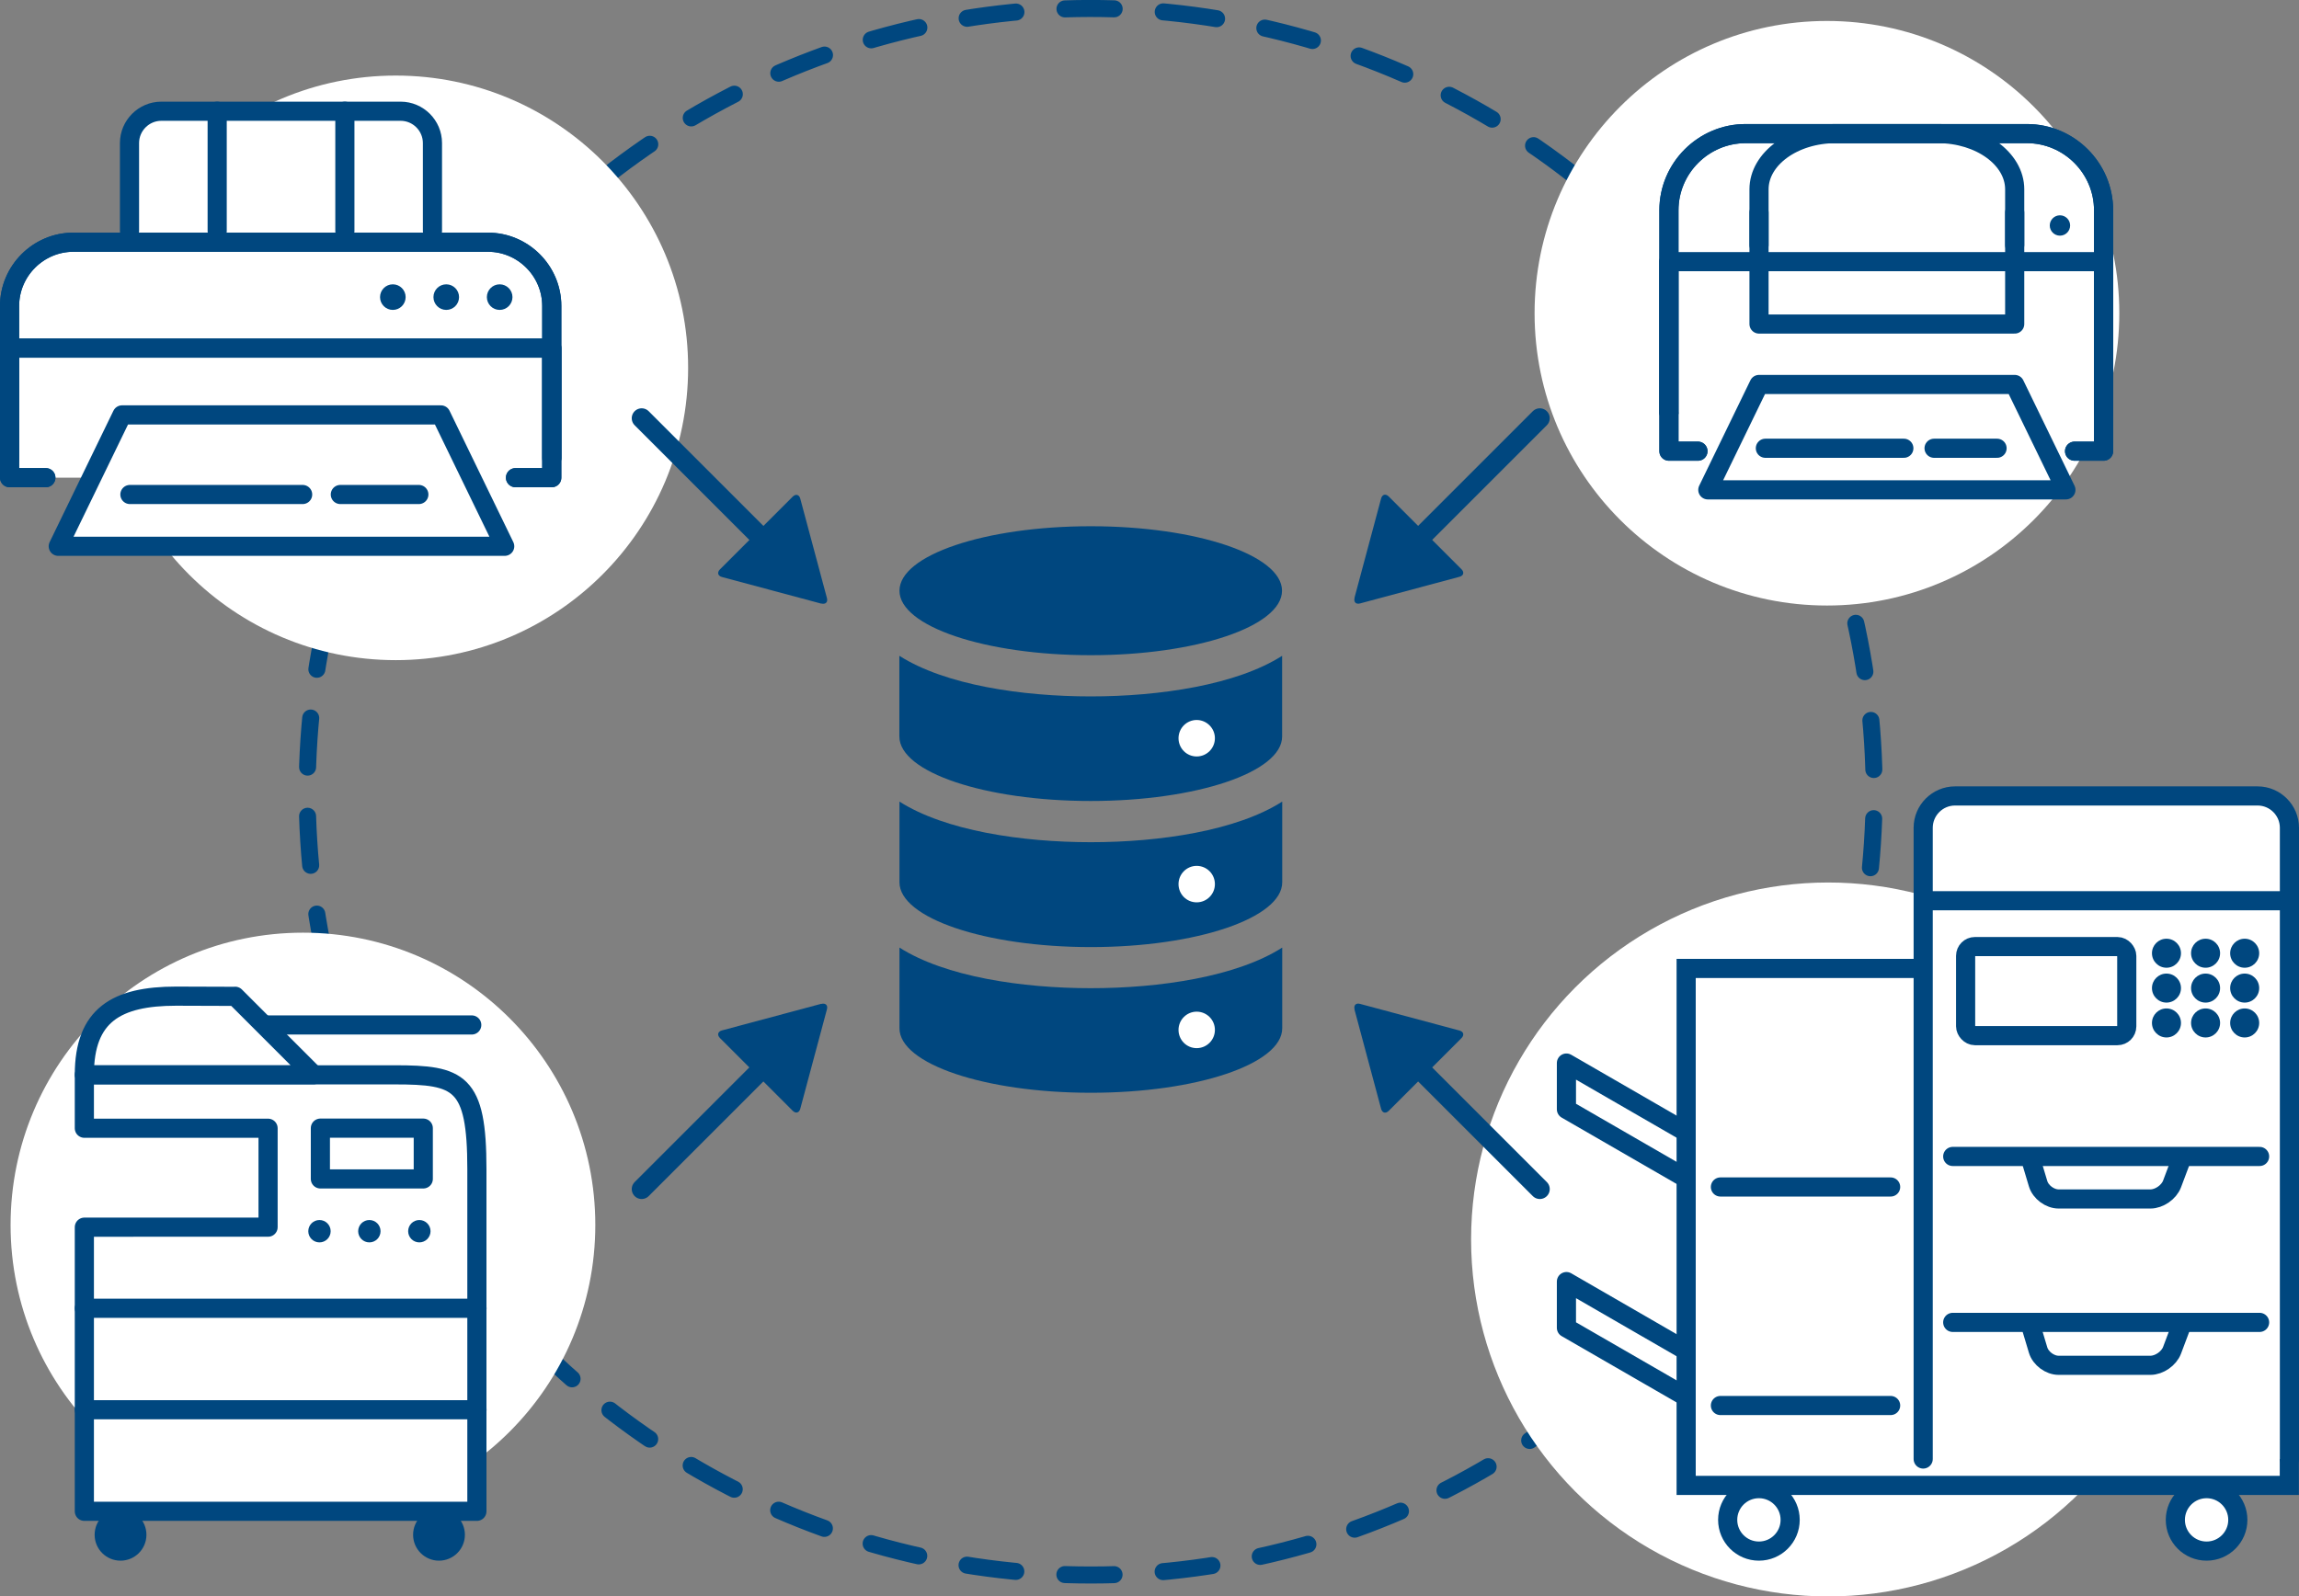 <?xml version="1.0" encoding="UTF-8"?>
<svg id="_レイヤー_2" data-name="レイヤー 2" xmlns="http://www.w3.org/2000/svg" viewBox="0 0 228.12 158.45">
  <rect x="0" y="0" width="228.12" height="158.45" fill="#808080" stroke="none"/>
  <defs>
    <style>
      .cls-1, .cls-2, .cls-3, .cls-4, .cls-5, .cls-6, .cls-7, .cls-8 {
        stroke: #00477f;
      }

      .cls-1, .cls-2, .cls-4, .cls-5 {
        stroke-miterlimit: 10;
      }

      .cls-1, .cls-2, .cls-4, .cls-5, .cls-7, .cls-8 {
        stroke-width: 1.9px;
      }

      .cls-1, .cls-9, .cls-8 {
        fill: #fff;
      }

      .cls-2, .cls-3, .cls-5, .cls-6, .cls-7 {
        fill: none;
      }

      .cls-2, .cls-3, .cls-6, .cls-7, .cls-8 {
        stroke-linecap: round;
      }

      .cls-3 {
        stroke-dasharray: 4.88 4.88;
        stroke-width: 1.69px;
      }

      .cls-3, .cls-6, .cls-7, .cls-8 {
        stroke-linejoin: round;
      }

      .cls-4, .cls-10 {
        fill: #00477f;
      }

      .cls-6 {
        stroke-width: 1.97px;
      }
    </style>
  </defs>
  <g id="_レイヤー_1-2" data-name="レイヤー 1">
    <g>
      <circle class="cls-3" cx="108.23" cy="78.58" r="77.74" transform="translate(19.37 178.55) rotate(-84.35)"/>
      <circle class="cls-9" cx="39.27" cy="36.51" r="29.01"/>
      <path class="cls-9" d="M39.75,29.54c1.74,0,3.16-1.42,3.16-3.16v-12.18c0-1.74-1.42-3.16-3.16-3.16h-23.74c-1.74,0-3.16,1.42-3.16,3.16v12.18c0,1.74,1.42,3.15,3.16,3.12l23.74.04Z"/>
      <path class="cls-7" d="M12.85,22.92v-8.72c0-1.74,1.42-3.16,3.16-3.16h23.74c1.74,0,3.16,1.42,3.16,3.16v8.72"/>
      <circle class="cls-9" cx="181.28" cy="31.09" r="29.01"/>
      <circle class="cls-9" cx="181.4" cy="123.02" r="35.43"/>
      <circle class="cls-9" cx="30.06" cy="121.58" r="29.01"/>
      <g>
        <ellipse class="cls-10" cx="108.23" cy="58.63" rx="18.98" ry="6.4"/>
        <path class="cls-10" d="M108.23,69.12c-6.86,0-14.46-1.14-18.99-4.03v8.01c0,3.54,8.5,6.4,18.99,6.4s18.99-2.86,18.99-6.4v-8.01c-4.52,2.89-12.15,4.03-18.99,4.03Z"/>
        <path class="cls-10" d="M89.25,79.56v8.01c0,3.54,8.5,6.43,18.99,6.43s18.99-2.89,18.99-6.43v-8.01c-4.52,2.89-12.15,4.03-18.99,4.03s-14.46-1.14-18.99-4.03Z"/>
        <path class="cls-10" d="M89.25,94.05v8.01c0,3.54,8.5,6.4,18.99,6.4s18.99-2.86,18.99-6.4v-8.01c-4.52,2.89-12.15,4.03-18.99,4.03s-14.46-1.14-18.99-4.03Z"/>
      </g>
      <g>
        <g>
          <polygon class="cls-8" points="187.43 128.58 155.43 110.1 155.43 105.51 187.43 123.99 187.43 128.58"/>
          <polygon class="cls-8" points="173.26 137.5 155.43 127.2 155.43 131.79 173.26 142.08 173.26 137.5"/>
          <rect class="cls-1" x="167.31" y="96.12" width="59.85" height="51.31"/>
          <g>
            <path class="cls-9" d="M190.83,144.81v-62.65c0-1.74,1.42-3.16,3.16-3.16h30.02c1.74,0,3.16,1.42,3.16,3.16v62.65"/>
            <path class="cls-2" d="M190.83,144.81v-62.65c0-1.74,1.42-3.16,3.16-3.16h30.02c1.74,0,3.16,1.42,3.16,3.16v62.65"/>
          </g>
          <line class="cls-2" x1="170.71" y1="117.81" x2="187.6" y2="117.81"/>
          <line class="cls-2" x1="170.71" y1="139.5" x2="187.6" y2="139.5"/>
          <g>
            <line class="cls-2" x1="193.76" y1="114.78" x2="224.21" y2="114.78"/>
            <line class="cls-2" x1="193.76" y1="131.25" x2="224.21" y2="131.25"/>
            <path class="cls-5" d="M216.55,131.29l-1.03,2.74c-.31.81-1.27,1.48-2.14,1.48h-9.11c-.87,0-1.79-.68-2.04-1.52l-.81-2.7"/>
            <path class="cls-5" d="M216.55,114.78l-1.03,2.74c-.31.81-1.27,1.48-2.14,1.48h-9.11c-.87,0-1.79-.68-2.04-1.52l-.81-2.7"/>
          </g>
          <g>
            <rect class="cls-9" x="195.04" y="93.95" width="15.99" height="8.84" rx=".92" ry=".92"/>
            <rect class="cls-5" x="195.04" y="93.95" width="15.99" height="8.84" rx=".92" ry=".92"/>
          </g>
          <circle class="cls-1" cx="174.53" cy="150.85" r="3.1"/>
          <circle class="cls-1" cx="218.95" cy="150.85" r="3.1"/>
        </g>
        <circle class="cls-10" cx="214.97" cy="94.61" r="1.44"/>
        <circle class="cls-10" cx="218.85" cy="94.61" r="1.44"/>
        <circle class="cls-10" cx="222.73" cy="94.61" r="1.44"/>
        <circle class="cls-10" cx="214.97" cy="98.07" r="1.44"/>
        <circle class="cls-10" cx="218.85" cy="98.07" r="1.44"/>
        <circle class="cls-10" cx="222.73" cy="98.07" r="1.44"/>
        <circle class="cls-10" cx="214.97" cy="101.53" r="1.44"/>
        <circle class="cls-10" cx="218.85" cy="101.53" r="1.44"/>
        <circle class="cls-10" cx="222.73" cy="101.53" r="1.44"/>
        <line class="cls-5" x1="190.83" y1="89.4" x2="227.17" y2="89.4"/>
      </g>
      <g>
        <path class="cls-8" d="M8.37,106.68v5.3h18.23v9.82H8.37v28.2h38.95v-33.97c0-8.69-1.74-9.35-8.16-9.35H8.37Z"/>
        <line class="cls-7" x1="8.37" y1="139.92" x2="47.33" y2="139.92"/>
        <line class="cls-7" x1="8.37" y1="129.85" x2="47.33" y2="129.85"/>
        <path class="cls-8" d="M23.33,98.89c-1.3,0-4.85-.02-5.85-.02-5.92,0-9.11,1.88-9.11,7.8h22.75s-7.09-7.09-7.79-7.79Z"/>
        <line class="cls-7" x1="46.81" y1="101.73" x2="26.58" y2="101.73"/>
        <rect class="cls-8" x="31.79" y="111.97" width="10.21" height="5.04"/>
        <circle class="cls-10" cx="31.7" cy="122.2" r="1.11"/>
        <circle class="cls-10" cx="36.65" cy="122.2" r="1.11"/>
        <circle class="cls-10" cx="41.61" cy="122.2" r="1.11"/>
        <circle class="cls-4" cx="11.96" cy="152.33" r="1.62"/>
        <circle class="cls-4" cx="43.56" cy="152.33" r="1.62"/>
      </g>
      <g>
        <g>
          <path class="cls-9" d="M.95,45.47v-15.1c0-3.48,2.85-6.33,6.33-6.33h41.14c3.48,0,6.33,2.85,6.33,6.33v15.1"/>
          <path class="cls-7" d="M.95,45.47v-15.1c0-3.48,2.85-6.33,6.33-6.33h41.14c3.48,0,6.33,2.85,6.33,6.33v15.1"/>
        </g>
        <polyline class="cls-8" points="51.15 47.41 54.75 47.41 54.75 34.55 .95 34.55 .95 47.41 4.55 47.41"/>
        <path class="cls-7" d="M.95,45.47v-15.1c0-3.48,2.85-6.33,6.33-6.33h41.14c3.48,0,6.33,2.85,6.33,6.33v15.1"/>
        <circle class="cls-10" cx="38.98" cy="29.49" r="1.27"/>
        <circle class="cls-10" cx="44.28" cy="29.49" r="1.27"/>
        <circle class="cls-10" cx="49.58" cy="29.49" r="1.27"/>
        <polyline class="cls-7" points="51.15 47.41 54.75 47.41 54.75 34.55 .95 34.55 .95 47.41 4.55 47.41"/>
        <polygon class="cls-8" points="50.08 54.22 43.75 41.18 12.11 41.18 5.78 54.22 50.08 54.22"/>
        <line class="cls-7" x1="12.89" y1="49.08" x2="30.03" y2="49.08"/>
        <line class="cls-7" x1="33.77" y1="49.08" x2="41.56" y2="49.08"/>
        <g>
          <line class="cls-7" x1="21.55" y1="22.92" x2="21.55" y2="11.04"/>
          <line class="cls-7" x1="34.22" y1="22.92" x2="34.22" y2="11.04"/>
        </g>
      </g>
      <g>
        <g>
          <line class="cls-6" x1="136.79" y1="57.51" x2="152.79" y2="41.51"/>
          <path class="cls-10" d="M134.41,59.34c-.11.42.14.67.55.55l9.85-2.64c.42-.11.51-.45.2-.76l-7.21-7.21c-.31-.31-.65-.21-.76.2l-2.64,9.85Z"/>
        </g>
        <g>
          <line class="cls-6" x1="79.67" y1="102.02" x2="63.67" y2="118.02"/>
          <path class="cls-10" d="M81.5,99.64c.42-.11.67.14.55.55l-2.64,9.85c-.11.42-.45.51-.76.2l-7.21-7.21c-.31-.31-.21-.65.2-.76l9.85-2.64Z"/>
        </g>
        <g>
          <line class="cls-6" x1="136.79" y1="102.02" x2="152.79" y2="118.02"/>
          <path class="cls-10" d="M134.41,100.19c-.11-.42.14-.67.55-.55l9.85,2.64c.42.11.51.45.2.76l-7.21,7.21c-.31.31-.65.21-.76-.2l-2.64-9.85Z"/>
        </g>
        <g>
          <line class="cls-6" x1="79.67" y1="57.51" x2="63.67" y2="41.51"/>
          <path class="cls-10" d="M81.5,59.9c.42.11.67-.14.55-.55l-2.64-9.85c-.11-.42-.45-.51-.76-.2l-7.21,7.21c-.31.31-.21.65.2.76l9.85,2.64Z"/>
        </g>
      </g>
      <path class="cls-9" d="M118.74,75.08c-1,0-1.8-.81-1.8-1.81s.81-1.81,1.8-1.81,1.81.81,1.81,1.81-.81,1.81-1.81,1.81Z"/>
      <path class="cls-9" d="M118.74,85.94c1,0,1.81.81,1.81,1.81s-.81,1.81-1.81,1.81-1.8-.81-1.8-1.81.81-1.81,1.8-1.81Z"/>
      <path class="cls-9" d="M118.74,100.41c1,0,1.81.81,1.81,1.81s-.81,1.81-1.81,1.81-1.8-.81-1.8-1.81.81-1.81,1.8-1.81Z"/>
      <g>
        <polyline class="cls-8" points="205.85 44.78 208.73 44.78 208.73 25.97 165.6 25.97 165.6 44.78 168.48 44.78"/>
        <g>
          <path class="cls-9" d="M165.6,40.94v-20.07c0-4.19,3.43-7.61,7.61-7.61h27.91c4.19,0,7.61,3.43,7.61,7.61v20.07"/>
          <path class="cls-7" d="M165.6,40.94v-20.07c0-4.19,3.43-7.61,7.61-7.61h27.91c4.19,0,7.61,3.43,7.61,7.61v20.07"/>
        </g>
        <g>
          <polyline class="cls-7" points="205.85 44.78 208.73 44.78 208.73 25.97 165.6 25.97 165.6 44.78 168.48 44.78"/>
          <path class="cls-7" d="M165.6,40.94v-20.07c0-4.19,3.43-7.61,7.61-7.61h27.91c4.19,0,7.61,3.43,7.61,7.61v20.07"/>
          <circle class="cls-10" cx="204.4" cy="22.38" r="1.01"/>
          <path class="cls-7" d="M199.91,24.32v-5.53c0-3.04-3.43-5.53-7.61-5.53h-10.15c-4.19,0-7.61,2.49-7.61,5.53v5.53"/>
          <polyline class="cls-7" points="174.54 21.1 174.54 32.16 199.91 32.16 199.91 21.1"/>
          <polygon class="cls-8" points="204.99 48.62 199.91 38.16 174.54 38.16 169.46 48.62 204.99 48.62"/>
          <line class="cls-7" x1="175.17" y1="44.49" x2="188.91" y2="44.49"/>
          <line class="cls-7" x1="191.91" y1="44.49" x2="198.16" y2="44.49"/>
        </g>
      </g>
    </g>
  </g>
</svg>
